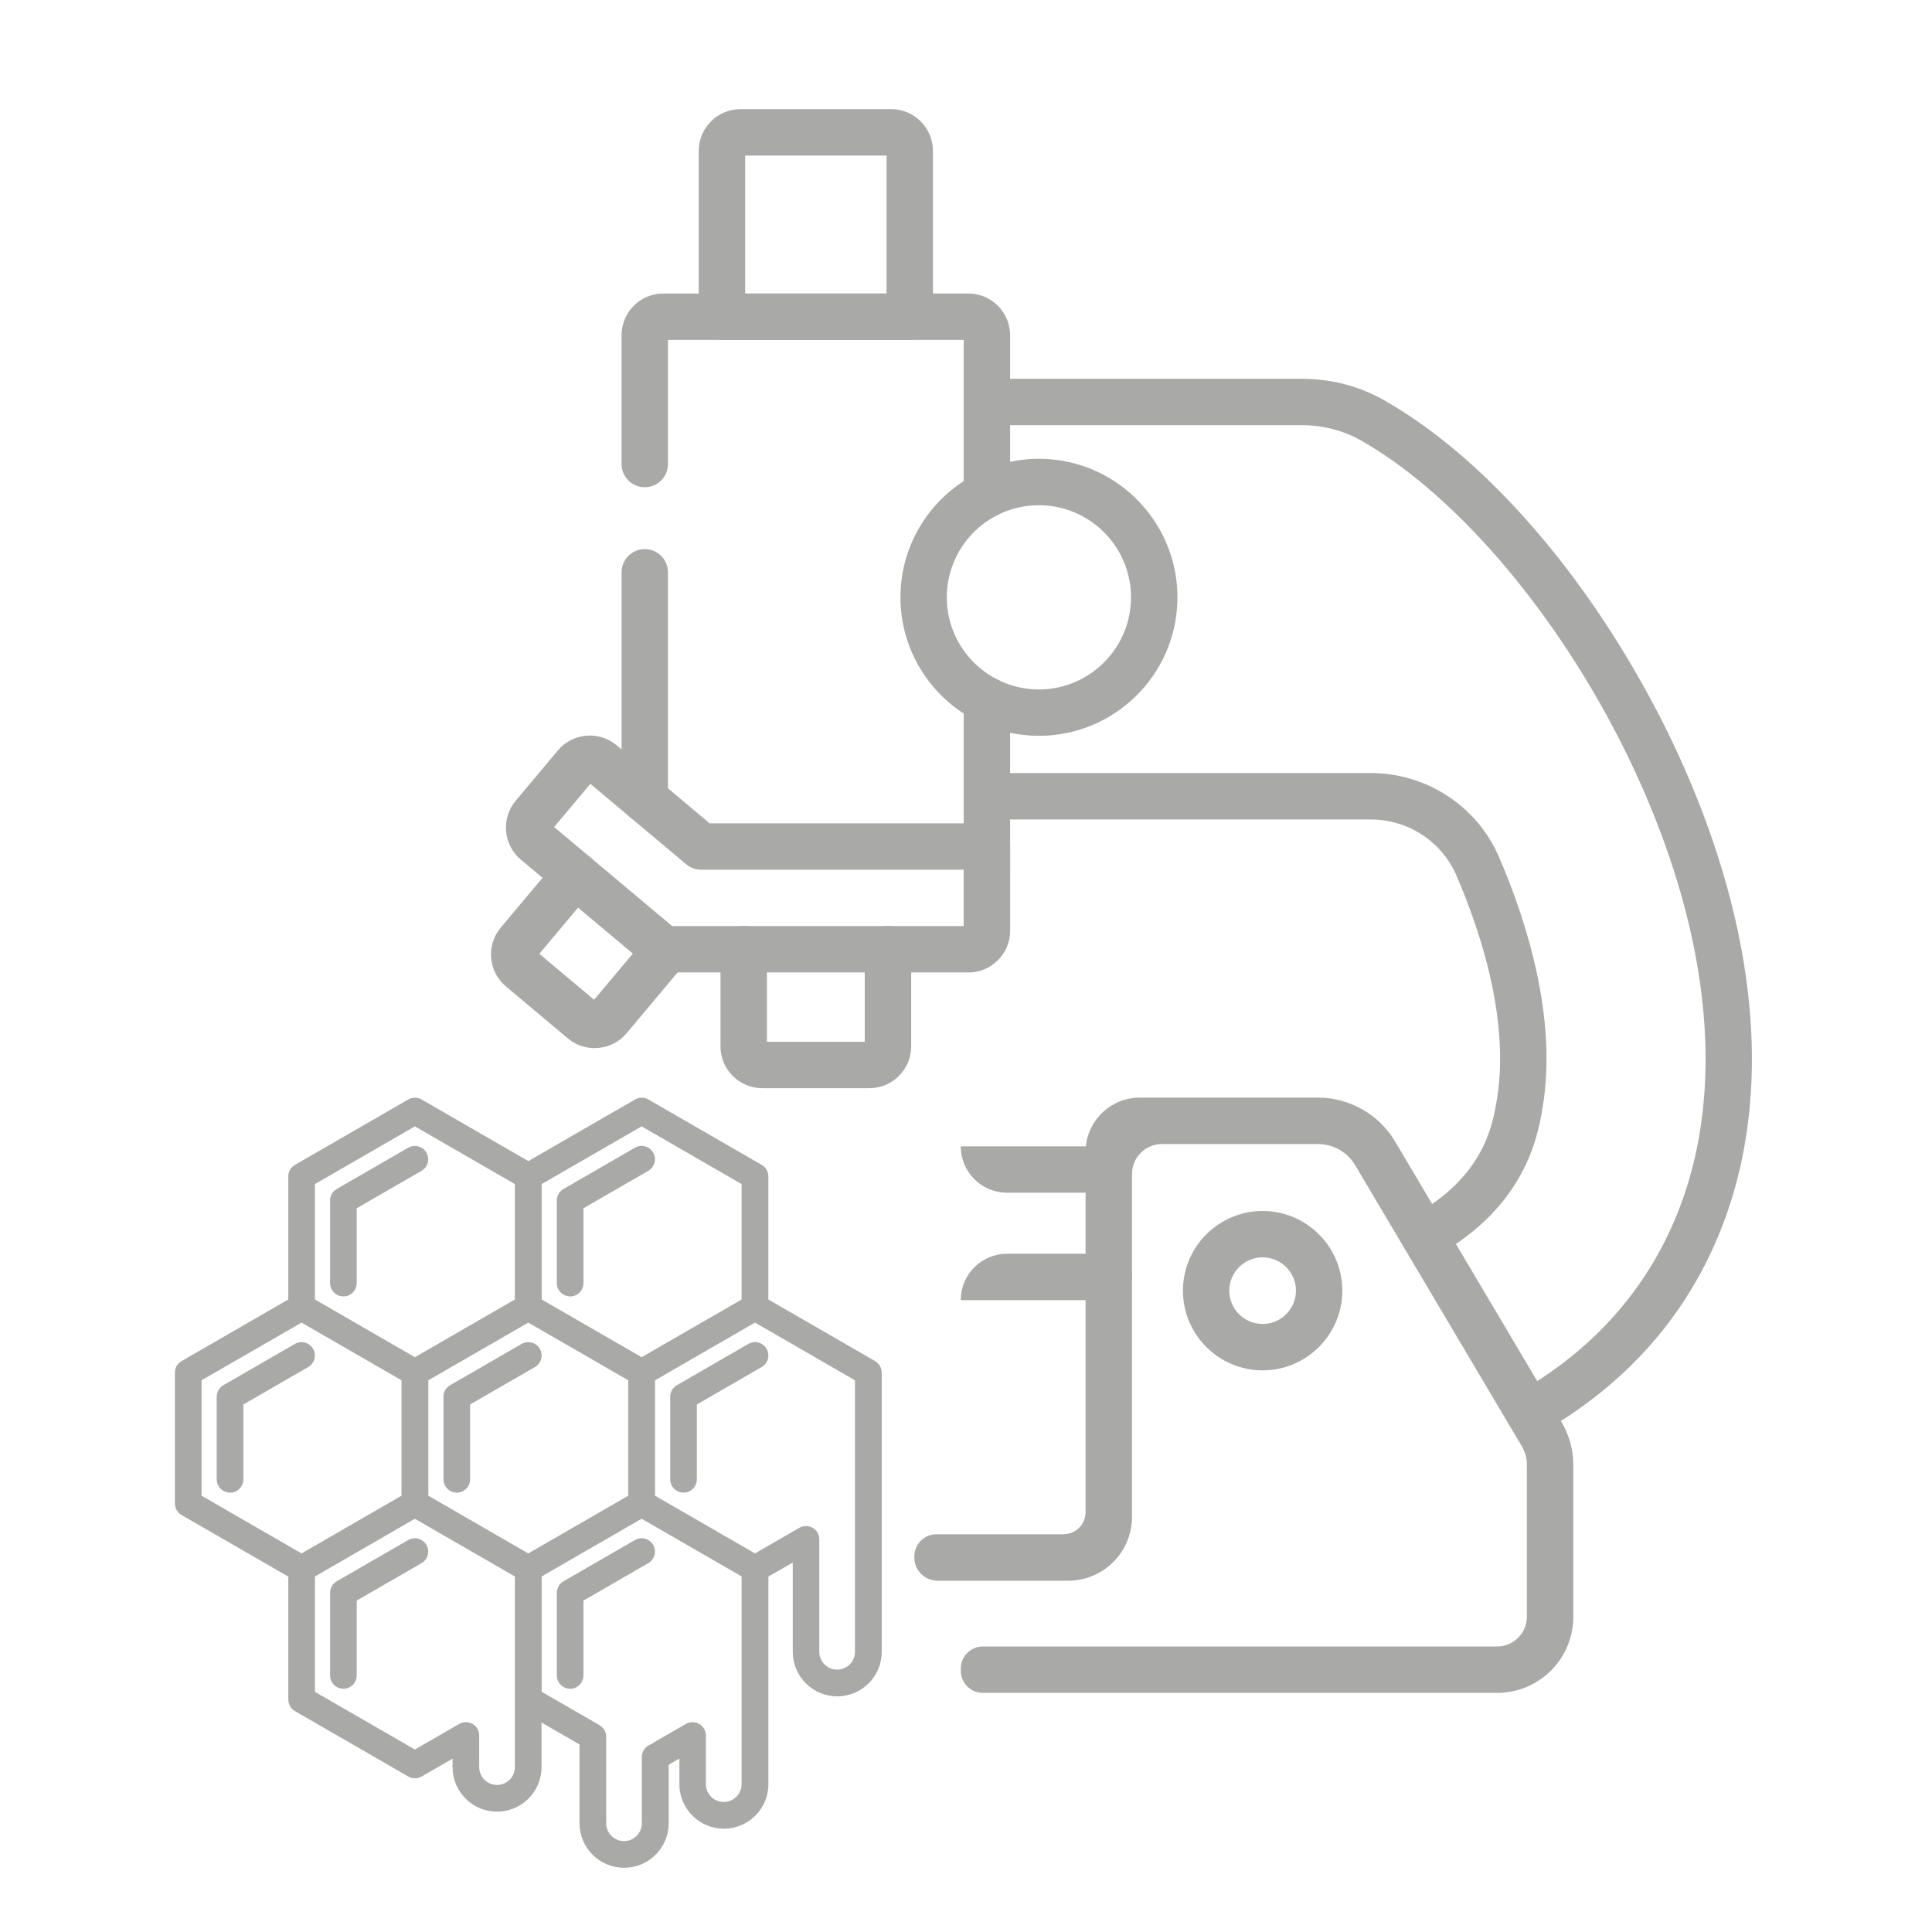 <svg viewBox="0 0 512 512" version="1.1" xmlns="http://www.w3.org/2000/svg" id="Line_copy">
  
  <defs>
    <style>
      .st0 {
        fill: #a9a9a7;
      }
    </style>
  </defs>
  <g>
    <path d="M165.37,494.98c-6.5,0-11.79-5.29-11.79-11.79v-20.89l-10.07-5.81v11.83c0,6.5-5.29,11.79-11.79,11.79s-11.79-5.29-11.79-11.79v-2.26l-8.2,4.73c-.54.31-1.15.47-1.77.47s-1.23-.16-1.77-.47l-30.02-17.33c-1.09-.63-1.77-1.8-1.77-3.06v-32.58l-28.28-16.33c-1.09-.63-1.77-1.8-1.77-3.06v-34.67c0-1.26.68-2.43,1.77-3.06l28.28-16.33v-32.61c0-1.26.68-2.43,1.77-3.06l30.02-17.33c.54-.31,1.15-.47,1.77-.47s1.23.16,1.77.47l28.28,16.33,28.28-16.33c.54-.31,1.15-.47,1.77-.47s1.23.16,1.77.47l30.02,17.33c1.09.63,1.77,1.8,1.77,3.06v32.61l28.28,16.33c1.09.63,1.77,1.8,1.77,3.06v74c0,6.5-5.29,11.79-11.79,11.79s-11.79-5.29-11.79-11.79v-23.68l-6.46,3.73v55.02c0,6.5-5.29,11.79-11.79,11.79-6.5,0-11.8-5.29-11.8-11.79v-6.78l-2.84,1.64v15.5c0,6.5-5.29,11.79-11.79,11.79ZM158.88,457.19c1.09.63,1.77,1.8,1.77,3.06v22.93c0,2.61,2.12,4.73,4.72,4.73,1.27,0,2.45-.49,3.34-1.39s1.38-2.08,1.38-3.34v-17.54c0-1.26.68-2.43,1.77-3.06l9.91-5.72c.54-.31,1.15-.47,1.77-.47,1.95,0,3.53,1.59,3.53,3.53v12.9c0,2.61,2.12,4.72,4.73,4.72s4.73-2.12,4.73-4.72v-55.05l-26.49-15.29-26.49,15.29v30.57l15.33,8.85ZM123.46,456.39c.94,0,1.83.37,2.5,1.03.67.67,1.04,1.56,1.03,2.5v8.39c0,2.61,2.12,4.72,4.73,4.72s4.72-2.12,4.72-4.72v-50.53l-26.49-15.29-26.49,15.29v30.57l26.49,15.29,11.74-6.78c.54-.31,1.15-.47,1.77-.47ZM213.59,404.42c.94,0,1.83.37,2.5,1.03.67.67,1.04,1.56,1.03,2.5v29.8c0,2.6,2.12,4.72,4.72,4.72,2.61,0,4.73-2.12,4.73-4.72v-71.96l-26.49-15.29-26.49,15.29v30.59l26.49,15.29,11.74-6.78c.54-.31,1.15-.47,1.77-.47ZM140,411.67l26.49-15.29v-30.59l-26.49-15.29-26.49,15.29v30.59l26.49,15.29ZM79.91,411.67l26.49-15.29v-30.59l-26.49-15.29-26.49,15.29v30.59l26.49,15.29ZM170.04,359.67l26.49-15.29v-30.59l-26.49-15.29-26.49,15.29v30.59l26.49,15.29ZM109.95,359.67l26.49-15.29v-30.59l-26.49-15.29-26.49,15.29v30.59s26.49,15.29,26.49,15.29Z" class="st0"></path>
    <path d="M231.48,361.37l-28.67-16.55v-33.07c0-.98-.52-1.89-1.37-2.38l-30.02-17.33c-.85-.49-1.9-.49-2.75,0l-28.67,16.55-28.67-16.55c-.85-.49-1.9-.49-2.75,0l-30.02,17.33c-.85.49-1.37,1.4-1.37,2.38v33.07l-28.67,16.55c-.85.49-1.37,1.4-1.37,2.38v34.67c0,.98.52,1.89,1.37,2.38l28.67,16.55v33.04c0,.98.52,1.89,1.37,2.38l30.02,17.33c.85.49,1.9.49,2.75,0l9.38-5.42v3.63c0,6.08,4.93,11.01,11.01,11.01s11.01-4.93,11.01-11.01v-13.19l11.65,6.72v21.34c0,6.08,4.93,11.01,11.01,11.01s11.01-4.93,11.01-11.01h0v-15.95l4.42-2.55v8.14c0,6.08,4.93,11.01,11.01,11,6.08,0,11-4.93,11-11v-55.48l8.03-4.64v25.04c0,6.08,4.93,11.01,11.01,11.01s11.01-4.93,11.01-11.01v-74c0-.98-.52-1.89-1.37-2.38h0ZM142.77,313.33l27.28-15.75,27.28,15.75v31.5l-27.28,15.75-27.28-15.75v-31.5ZM82.68,313.33l27.28-15.75,27.27,15.75v31.5l-27.27,15.75-27.28-15.75v-31.5ZM52.63,396.83v-31.5l27.28-15.75,27.28,15.75v31.5l-27.28,15.75-27.28-15.75ZM137.23,468.31c0,3.04-2.47,5.51-5.51,5.51s-5.51-2.47-5.51-5.51v-8.39c0-1.52-1.23-2.75-2.75-2.75-.48,0-.96.13-1.37.37l-12.13,7-27.28-15.75v-31.48l27.28-15.75,27.27,15.75v50.99ZM140,412.58l-27.27-15.75v-31.5l27.27-15.75,27.28,15.75v31.5l-27.28,15.75ZM197.32,472.83c0,3.04-2.47,5.51-5.51,5.51s-5.51-2.47-5.51-5.51v-12.9c0-1.52-1.23-2.75-2.75-2.75-.48,0-.96.13-1.37.37l-9.91,5.72c-.85.49-1.37,1.4-1.37,2.38v17.54c0,3.04-2.46,5.51-5.51,5.52-3.04,0-5.51-2.46-5.52-5.51h0v-22.94c0-.98-.52-1.89-1.37-2.38l-15.72-9.08v-31.48l27.28-15.75,27.28,15.75v55.5ZM227.36,437.75c0,3.04-2.47,5.51-5.52,5.51-3.04,0-5.5-2.47-5.51-5.51v-29.8c0-1.52-1.23-2.75-2.75-2.75-.48,0-.96.13-1.37.37l-12.13,7-27.28-15.75v-31.5l27.28-15.75,27.27,15.75v72.42Z" class="st0"></path>
    <path d="M60.96,395.56c-1.95,0-3.53-1.59-3.53-3.53v-21.88c0-1.26.68-2.43,1.77-3.06l18.95-10.94c.54-.31,1.15-.47,1.76-.47,1.26,0,2.43.68,3.06,1.77.97,1.69.39,3.85-1.29,4.83l-17.18,9.92v19.84c0,1.95-1.59,3.53-3.53,3.53Z" class="st0"></path>
    <path d="M78.53,356.82l-18.95,10.94c-.85.49-1.37,1.4-1.37,2.38v21.88c0,1.52,1.23,2.75,2.75,2.75s2.75-1.23,2.75-2.75v-20.3l17.58-10.15c1.31-.76,1.76-2.44,1.01-3.75-.76-1.31-2.44-1.76-3.75-1.01h0Z" class="st0"></path>
    <path d="M121.05,395.56c-1.95,0-3.53-1.59-3.53-3.53v-21.88c0-1.26.68-2.43,1.77-3.06l18.95-10.94c.54-.31,1.15-.47,1.76-.47,1.26,0,2.43.68,3.06,1.77.47.82.6,1.77.35,2.68-.24.91-.83,1.67-1.65,2.15l-17.18,9.92v19.84c0,1.95-1.59,3.53-3.53,3.53Z" class="st0"></path>
    <path d="M138.62,356.82l-18.95,10.94c-.85.49-1.37,1.4-1.37,2.38v21.88c0,1.52,1.23,2.75,2.75,2.75s2.75-1.23,2.75-2.75v-20.3l17.58-10.15c1.31-.76,1.76-2.44,1.01-3.75-.76-1.31-2.44-1.76-3.75-1.01h0Z" class="st0"></path>
    <path d="M181.14,395.56c-1.95,0-3.53-1.59-3.53-3.53v-21.88c0-1.26.68-2.43,1.77-3.06l18.95-10.94c.54-.31,1.15-.47,1.76-.47,1.26,0,2.43.68,3.06,1.77.47.82.6,1.77.35,2.68-.24.91-.83,1.67-1.65,2.15l-17.18,9.92v19.84c0,1.95-1.59,3.53-3.53,3.53Z" class="st0"></path>
    <path d="M179.76,367.76c-.85.49-1.37,1.4-1.37,2.38v21.88c0,1.52,1.23,2.75,2.75,2.75s2.75-1.23,2.75-2.75v-20.3l17.58-10.15c1.31-.76,1.76-2.44,1.01-3.75-.76-1.31-2.44-1.76-3.75-1.01l-18.95,10.94Z" class="st0"></path>
    <path d="M91,343.56c-1.95,0-3.53-1.59-3.53-3.53v-21.88c0-1.26.68-2.43,1.77-3.06l18.95-10.94c.54-.31,1.15-.47,1.76-.47,1.26,0,2.43.68,3.06,1.77.47.82.6,1.77.35,2.68s-.83,1.67-1.65,2.15l-17.18,9.92v19.84c0,1.95-1.59,3.53-3.53,3.53Z" class="st0"></path>
    <path d="M112.33,305.83c-.76-1.31-2.44-1.76-3.75-1.01l-18.95,10.94c-.85.49-1.37,1.4-1.37,2.38v21.88c0,1.52,1.23,2.75,2.75,2.75s2.75-1.23,2.75-2.75v-20.3l17.58-10.15c1.31-.76,1.76-2.44,1.01-3.75h0Z" class="st0"></path>
    <path d="M151.09,343.56c-1.95,0-3.53-1.59-3.53-3.53v-21.88c0-1.26.68-2.43,1.77-3.06l18.95-10.94c.54-.31,1.15-.47,1.76-.47,1.26,0,2.43.68,3.06,1.77.47.82.6,1.77.35,2.68s-.83,1.67-1.65,2.15l-17.18,9.92v19.84c0,1.95-1.59,3.53-3.53,3.53Z" class="st0"></path>
    <path d="M172.42,305.83c-.76-1.31-2.44-1.76-3.75-1.01l-18.95,10.94c-.85.49-1.37,1.4-1.37,2.38v21.88c0,1.52,1.23,2.75,2.75,2.75s2.75-1.23,2.75-2.75v-20.3l17.58-10.15c1.31-.76,1.76-2.44,1.01-3.75h0Z" class="st0"></path>
    <path d="M91,447.53c-1.95,0-3.53-1.59-3.53-3.53v-21.88c0-1.26.68-2.43,1.77-3.06l18.95-10.94c.54-.31,1.15-.47,1.76-.47,1.26,0,2.43.68,3.06,1.77.47.82.6,1.77.35,2.68-.24.91-.83,1.67-1.65,2.15l-17.18,9.92v19.84c0,1.95-1.59,3.53-3.53,3.53Z" class="st0"></path>
    <path d="M89.63,419.73c-.85.49-1.37,1.4-1.37,2.38v21.88c0,1.52,1.23,2.75,2.75,2.75s2.75-1.23,2.75-2.75v-20.3l17.58-10.15c1.31-.76,1.76-2.44,1.01-3.75-.76-1.31-2.44-1.76-3.75-1.01h0l-18.95,10.94Z" class="st0"></path>
    <path d="M151.09,447.53c-1.95,0-3.53-1.59-3.53-3.53v-21.88c0-1.26.68-2.43,1.77-3.06l18.95-10.94c.54-.31,1.15-.47,1.76-.47,1.26,0,2.43.68,3.06,1.77.47.82.6,1.77.35,2.68-.24.91-.83,1.67-1.65,2.15l-17.18,9.92v19.84c0,1.95-1.59,3.53-3.53,3.53Z" class="st0"></path>
    <path d="M149.72,419.73c-.85.49-1.37,1.4-1.37,2.38v21.88c0,1.52,1.23,2.75,2.75,2.75s2.75-1.23,2.75-2.75v-20.3l17.58-10.15c1.31-.76,1.76-2.44,1.01-3.75-.76-1.31-2.44-1.76-3.75-1.01h0l-18.95,10.94Z" class="st0"></path>
  </g>
  <g>
    <path d="M405.26,380.62c-2.14,0-4.22-1.12-5.35-3.11-1.68-2.95-.64-6.7,2.31-8.38,33.36-18.95,44.57-47.55,48.1-68.2,7.51-43.94-11.92-88.21-24.17-110.69-17.94-32.94-42.41-60.41-65.46-73.5-4.67-2.66-10.09-4.06-15.67-4.06h-83.49c-3.4,0-6.15-2.75-6.15-6.15s2.75-6.15,6.15-6.15h83.49c7.7,0,15.22,1.96,21.74,5.66,25.33,14.38,50.91,42.92,70.18,78.31,13.01,23.88,33.62,71.04,25.49,118.64-3.98,23.27-16.6,55.49-54.15,76.82-.96.55-2,.8-3.03.8Z" class="st0"></path>
    <path d="M377.45,333.74c-2.17,0-4.27-1.15-5.39-3.19-1.64-2.97-.55-6.71,2.42-8.35,18.7-10.29,21.03-23.9,22.15-30.44,3.53-20.71-3.85-43.92-10.66-59.73-3.89-9.03-12.8-14.86-22.72-14.86h-101.71c-3.4,0-6.15-2.75-6.15-6.15s2.75-6.15,6.15-6.15h101.71c14.84,0,28.19,8.75,34.02,22.29,7.47,17.34,15.53,42.99,11.49,66.66-1.22,7.12-4.45,26-28.34,39.15-.94.52-1.96.76-2.96.76Z" class="st0"></path>
    <path d="M157.56,277.76c-2.59,0-5.08-.9-7.09-2.59l-16.4-13.76c-2.26-1.9-3.65-4.57-3.91-7.51-.26-2.94.65-5.81,2.55-8.08l15.02-17.9c2.18-2.6,6.06-2.94,8.66-.76,2.6,2.18,2.94,6.06.76,8.66l-14.22,16.95,14.51,12.18,14.56-17.35c2.18-2.6,6.06-2.94,8.66-.76,2.6,2.18,2.94,6.06.76,8.66l-15.35,18.3c-1.9,2.26-4.57,3.65-7.51,3.91-.33.03-.66.04-.98.04Z" class="st0"></path>
    <path d="M241.08,90.08h-49.76c-3.4,0-6.15-2.75-6.15-6.15v-43.94c0-6.1,4.96-11.07,11.07-11.07h39.93c6.1,0,11.07,4.96,11.07,11.07v43.94c0,3.4-2.75,6.15-6.15,6.15ZM197.47,77.79h37.47v-36.56h-37.47v36.56Z" class="st0"></path>
    <path d="M230.4,288.38h-28.39c-6.1,0-11.07-4.96-11.07-11.07v-25.75c0-3.4,2.75-6.15,6.15-6.15s6.15,2.75,6.15,6.15v24.52h25.93v-24.52c0-3.4,2.75-6.15,6.15-6.15s6.15,2.75,6.15,6.15v25.75c0,6.1-4.96,11.07-11.07,11.07Z" class="st0"></path>
    <path d="M170.87,217.95c-3.4,0-6.15-2.75-6.15-6.15v-60.13c0-3.4,2.75-6.15,6.15-6.15s6.15,2.75,6.15,6.15v60.13c0,3.4-2.75,6.15-6.15,6.15Z" class="st0"></path>
    <path d="M261.54,237.83c-3.4,0-6.15-2.75-6.15-6.15v-46.11c0-3.4,2.75-6.15,6.15-6.15s6.15,2.75,6.15,6.15v46.11c0,3.4-2.75,6.15-6.15,6.15Z" class="st0"></path>
    <path d="M261.54,137.17c-3.4,0-6.15-2.75-6.15-6.15v-40.94h-78.37v32.89c0,3.4-2.75,6.15-6.15,6.15s-6.15-2.75-6.15-6.15v-34.12c0-6.1,4.96-11.07,11.07-11.07h80.83c6.1,0,11.07,4.96,11.07,11.07v42.17c0,3.4-2.75,6.15-6.15,6.15Z" class="st0"></path>
    <path d="M299.97,310.47c-.28,3.23-3.2,5.6-6.44,5.6h-26.68c-6.76,0-12.23-5.48-12.23-12.23h0s.03-.06.06-.06h39.16c3.58,0,6.44,3.05,6.12,6.69Z" class="st0"></path>
    <path d="M299.97,338.95c-.28,3.23-3.2,5.6-6.44,5.6h-38.85s-.06-.03-.06-.06h0c0-6.76,5.48-12.23,12.23-12.23h27c3.58,0,6.44,3.05,6.12,6.69Z" class="st0"></path>
    <path d="M275.34,195c-.36,0-.73,0-1.09-.02-20.23-.59-36.21-17.54-35.61-37.77h0c.6-20.23,17.53-36.2,37.77-35.61,20.23.6,36.21,17.54,35.61,37.77-.58,19.86-16.93,35.63-36.68,35.63ZM250.92,157.58c-.4,13.45,10.23,24.72,23.68,25.12,13.42.41,24.72-10.23,25.12-23.68.4-13.45-10.23-24.72-23.68-25.12-13.47-.41-24.72,10.23-25.12,23.68h0Z" class="st0"></path>
    <path d="M256.62,257.71h-80.72c-1.45,0-2.84-.51-3.95-1.44l-33.93-28.47c-4.67-3.92-5.28-10.92-1.36-15.59l11.18-13.33c1.9-2.27,4.57-3.65,7.51-3.91,2.95-.26,5.81.65,8.08,2.55l24.63,20.67h73.49c3.4,0,6.15,2.75,6.15,6.15v22.31c0,6.1-4.96,11.07-11.07,11.07ZM178.13,245.42h77.25v-14.94h-69.58c-1.45,0-2.84-.51-3.95-1.44l-25.4-21.32-9.6,11.45,31.27,26.24Z" class="st0"></path>
    <path d="M413.83,376.89l-.18-.31-6.28-10.58-21.55-36.35-6.29-10.59-9.83-16.57c-4.24-7.16-12.06-11.61-20.38-11.61h-47.29c-7.42,0-13.53,5.67-14.27,12.9-.05.47-.07.96-.07,1.46v95.51c0,3.23-2.62,5.85-5.85,5.85h-33.68c-3.23,0-5.85,2.62-5.85,5.85v.31c0,3.33,2.63,6.03,5.94,6.14h34.83c9.34,0,16.91-7.57,16.91-16.91v-90.89c0-4.35,3.56-7.91,7.91-7.91h41.43c4.01,0,7.77,2.14,9.8,5.6l44.12,74.4c.91,1.52,1.39,3.26,1.39,5.02v40.23c0,4.36-3.53,7.89-7.89,7.89h-136.28c-3.23,0-5.85,2.62-5.85,5.85v.6c0,3.23,2.62,5.85,5.85,5.85h136.27c11.16,0,20.2-9.04,20.2-20.2v-40.22c0-3.97-1.08-7.88-3.1-11.3ZM293.84,316.07h-.3c-3.23,0-5.85,2.62-5.85,5.85v78.82c0,3.23-2.62,5.85-5.85,5.85h-21.38c-3.23,0-5.85,2.62-5.85,5.85v.31s0,.07,0,.1c-.05,3.29,2.45,6.04,5.74,6.04h22.72c9.34,0,16.91-7.57,16.91-16.91v-92.05c0,3.4-2.75,6.15-6.15,6.15Z" class="st0"></path>
    <path d="M334.61,363.16c-11.65,0-21.12-9.48-21.12-21.12s9.48-21.12,21.12-21.12,21.12,9.48,21.12,21.12-9.48,21.12-21.12,21.12ZM334.61,333.21c-4.87,0-8.83,3.96-8.83,8.83s3.96,8.83,8.83,8.83,8.83-3.96,8.83-8.83-3.96-8.83-8.83-8.83Z" class="st0"></path>
  </g>
</svg>